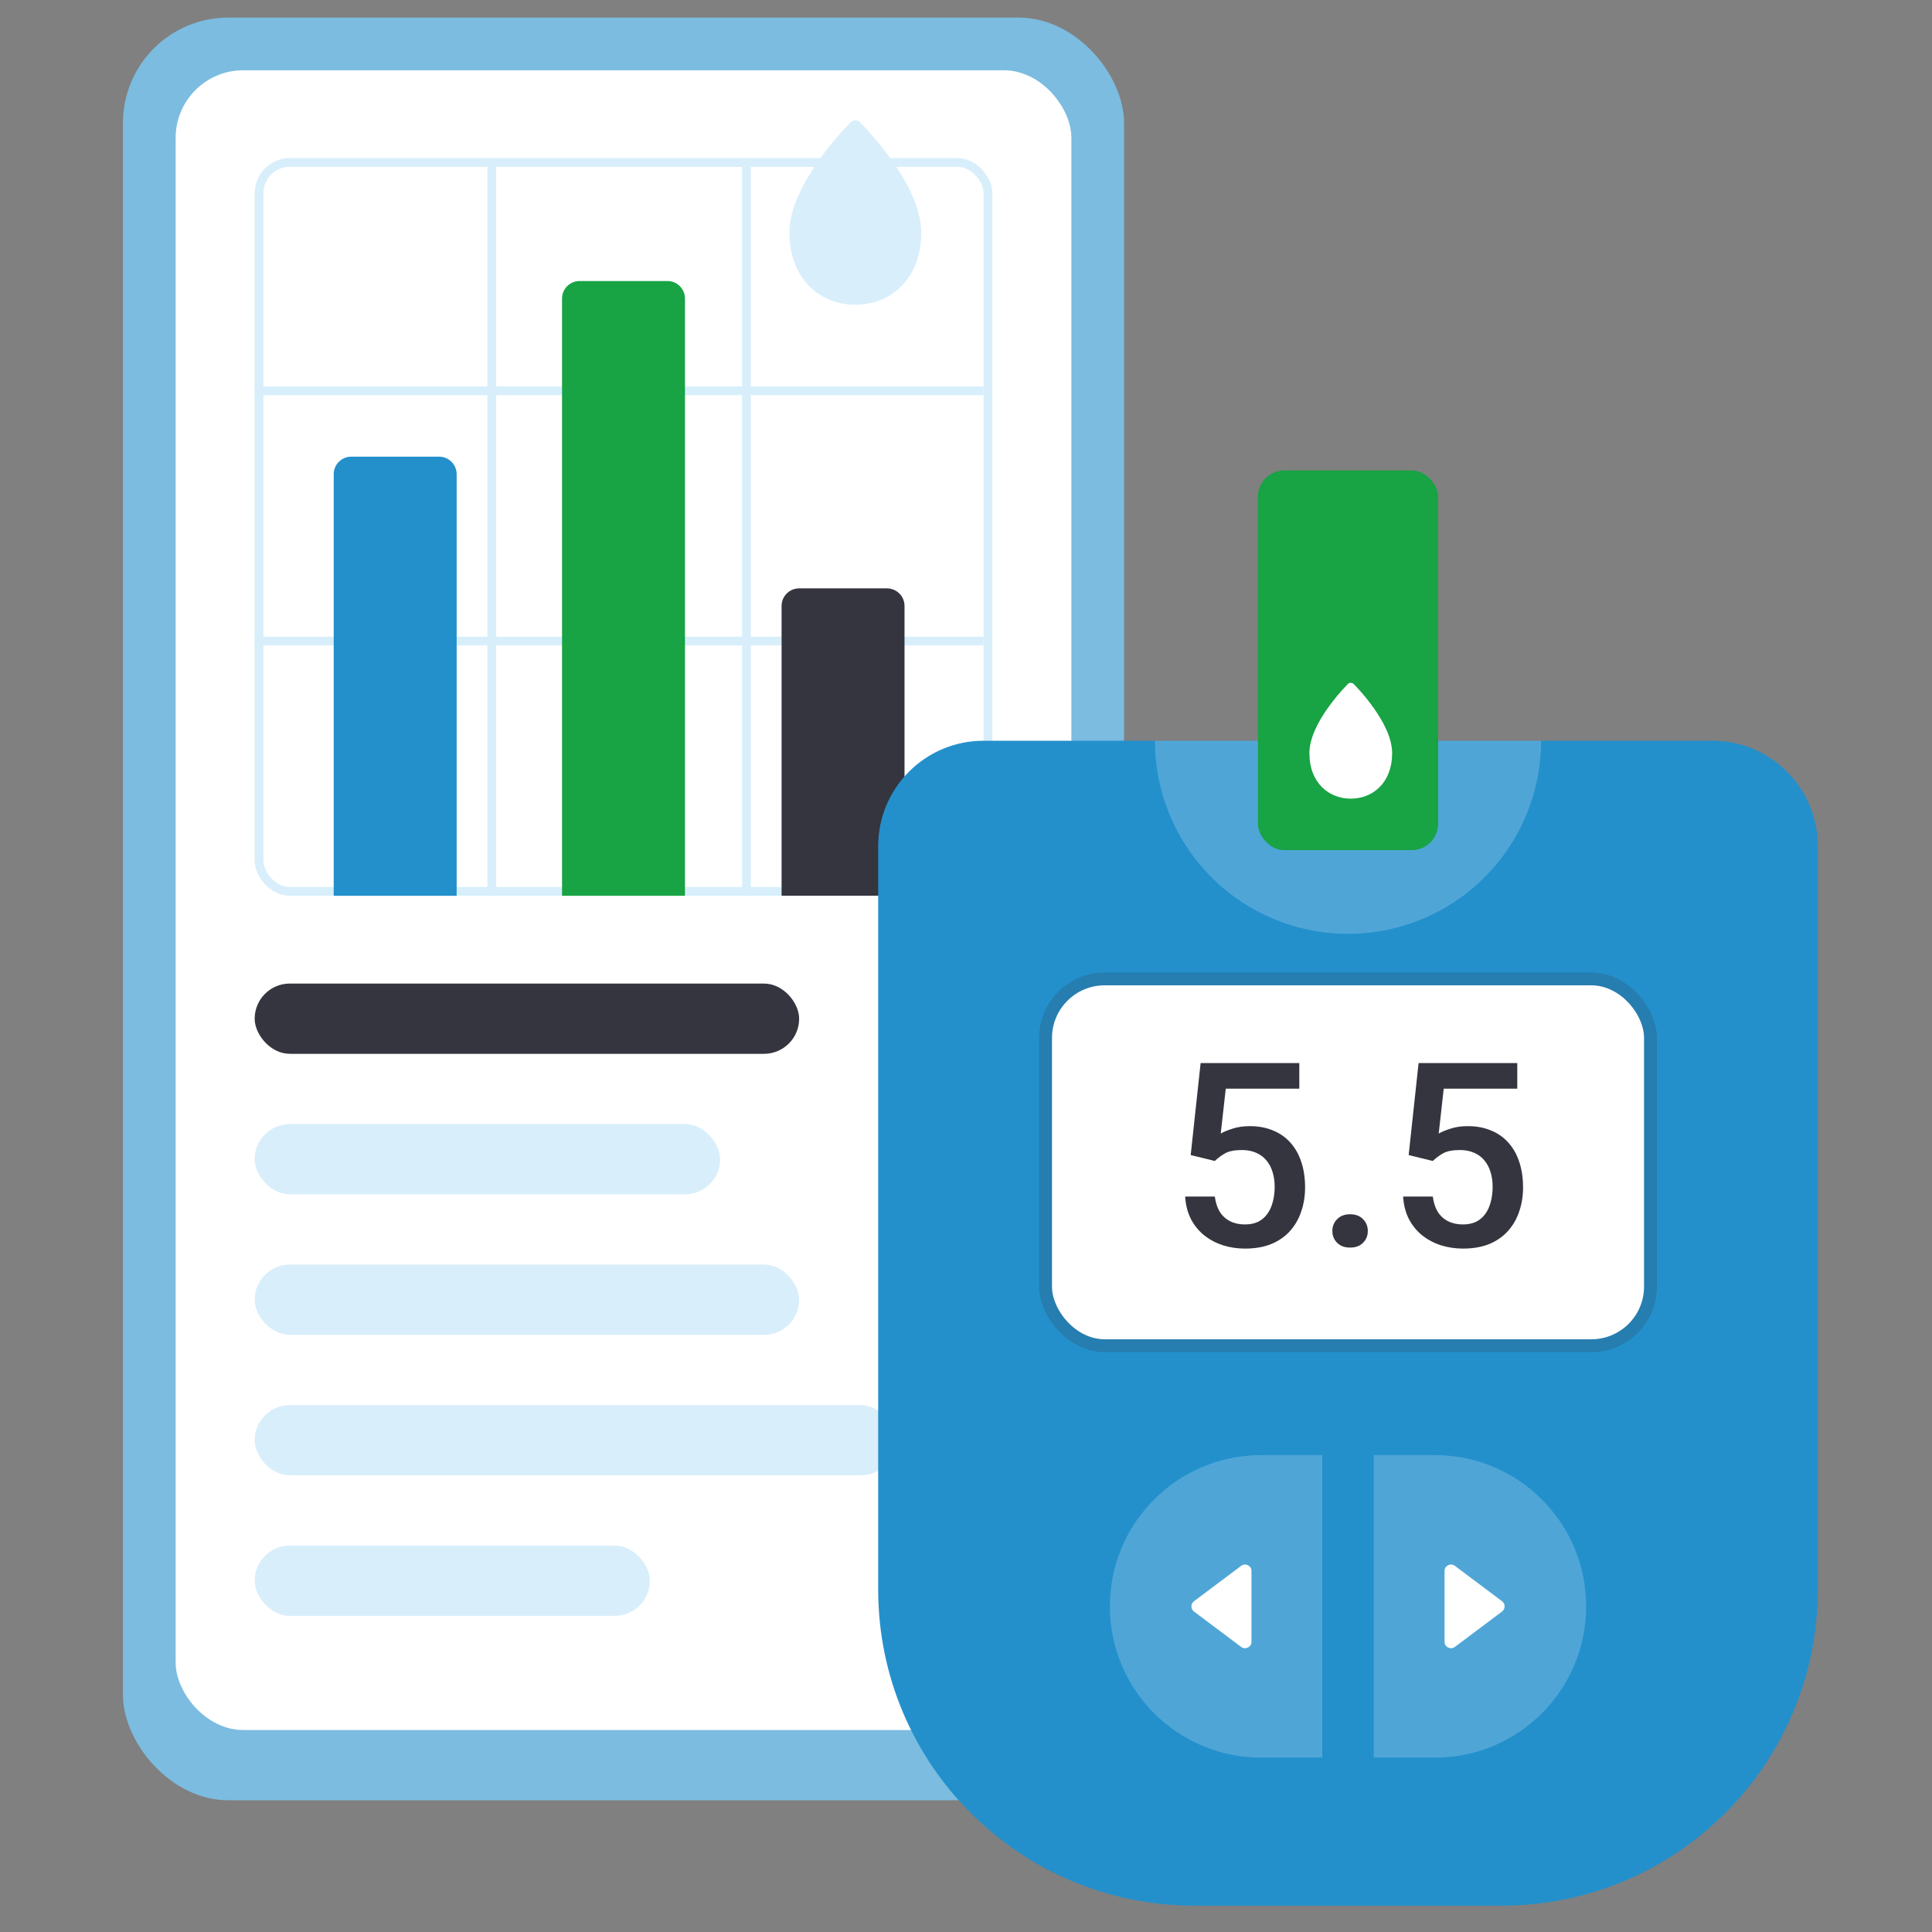 <svg width="200" height="200" viewBox="0 0 200 200" fill="none" xmlns="http://www.w3.org/2000/svg">
<rect x="0" y="0" width="200" height="200" fill="#808080" stroke="none"/>
<rect x="12.727" y="1.818" width="103.636" height="184.545" rx="10.909" fill="#7BBCE0"/>
<rect x="18.182" y="7.273" width="92.727" height="171.818" rx="7" fill="white"/>
<rect x="26.818" y="16.818" width="75.455" height="75.455" rx="3.182" fill="white" stroke="#D8EFFB" stroke-width="0.909"/>
<path d="M26.364 40.455H101.818" stroke="#D8EFFB" stroke-width="0.909"/>
<path d="M50.909 92.728L50.909 17.273" stroke="#D8EFFB" stroke-width="0.909"/>
<path d="M26.364 66.364H101.818" stroke="#D8EFFB" stroke-width="0.909"/>
<path d="M77.273 92.728L77.273 17.273" stroke="#D8EFFB" stroke-width="0.909"/>
<path d="M34.545 49.091C34.545 48.087 35.359 47.273 36.364 47.273H45.455C46.459 47.273 47.273 48.087 47.273 49.091V92.728H34.545V49.091Z" fill="#2390CC"/>
<path d="M58.182 30.91C58.182 29.905 58.996 29.091 60 29.091H69.091C70.095 29.091 70.909 29.905 70.909 30.91V92.728H58.182V30.91Z" fill="#18A344"/>
<path d="M80.909 62.727C80.909 61.723 81.723 60.909 82.727 60.909H91.818C92.822 60.909 93.636 61.723 93.636 62.727V92.727H80.909V62.727Z" fill="#34353E"/>
<path d="M88.063 12.655C88.126 12.591 88.201 12.541 88.284 12.507C88.367 12.472 88.456 12.455 88.545 12.455C88.635 12.455 88.724 12.472 88.807 12.507C88.89 12.541 88.965 12.591 89.028 12.655C89.384 13.012 90.948 14.632 92.428 16.75C93.887 18.837 95.364 21.544 95.364 24.046C95.364 26.473 94.577 28.362 93.296 29.643C92.021 30.921 90.306 31.546 88.545 31.546C86.785 31.546 85.07 30.921 83.794 29.643C82.514 28.362 81.727 26.474 81.727 24.046C81.727 21.544 83.204 18.837 84.663 16.751C85.685 15.297 86.822 13.927 88.063 12.655Z" fill="#D8EEFB"/>
<rect x="26.364" y="101.818" width="56.364" height="7.273" rx="3.636" fill="#34353E"/>
<rect x="26.364" y="116.364" width="48.182" height="7.273" rx="3.636" fill="#D8EEFB"/>
<rect x="26.364" y="130.909" width="56.364" height="7.273" rx="3.636" fill="#D8EEFB"/>
<rect x="26.364" y="145.455" width="66.364" height="7.273" rx="3.636" fill="#D8EEFB"/>
<rect x="26.364" y="160" width="40.909" height="7.273" rx="3.636" fill="#D8EEFB"/>
<path d="M90.909 87.591C90.909 81.566 95.793 76.682 101.818 76.682H177.273C183.298 76.682 188.182 81.566 188.182 87.591V164.546C188.182 182.621 173.529 197.273 155.455 197.273H123.636C105.562 197.273 90.909 182.621 90.909 164.546V87.591Z" fill="#2390CC"/>
<rect x="108.898" y="101.999" width="61.295" height="36.644" rx="5.455" fill="white"/>
<rect x="108.232" y="101.333" width="62.628" height="37.976" rx="6.121" stroke="#34353E" stroke-opacity="0.2" stroke-width="1.333"/>
<path d="M125.759 120.183L123.26 119.571L124.288 110.046H134.503V112.701H126.891L126.37 117.346C126.665 117.173 127.073 117.004 127.593 116.839C128.114 116.665 128.708 116.579 129.376 116.579C130.27 116.579 131.068 116.726 131.77 117.021C132.482 117.307 133.085 117.728 133.579 118.283C134.074 118.83 134.451 119.498 134.711 120.287C134.972 121.068 135.102 121.948 135.102 122.929C135.102 123.805 134.972 124.625 134.711 125.388C134.46 126.152 134.078 126.824 133.566 127.405C133.054 127.986 132.408 128.442 131.627 128.771C130.855 129.092 129.94 129.253 128.882 129.253C128.092 129.253 127.333 129.14 126.604 128.915C125.884 128.68 125.238 128.338 124.666 127.887C124.093 127.427 123.633 126.863 123.286 126.195C122.939 125.518 122.74 124.742 122.688 123.866H125.759C125.837 124.482 126.006 125.006 126.266 125.44C126.535 125.865 126.891 126.191 127.333 126.416C127.776 126.642 128.287 126.754 128.869 126.754C129.398 126.754 129.853 126.663 130.235 126.481C130.617 126.29 130.933 126.021 131.185 125.674C131.445 125.319 131.636 124.902 131.757 124.425C131.888 123.948 131.953 123.419 131.953 122.838C131.953 122.282 131.879 121.775 131.731 121.315C131.593 120.855 131.38 120.456 131.094 120.118C130.816 119.78 130.465 119.519 130.04 119.337C129.615 119.146 129.125 119.051 128.569 119.051C127.823 119.051 127.251 119.159 126.852 119.376C126.461 119.593 126.097 119.862 125.759 120.183ZM137.925 127.431C137.925 126.945 138.09 126.538 138.42 126.208C138.75 125.87 139.196 125.7 139.76 125.7C140.333 125.7 140.78 125.87 141.101 126.208C141.43 126.538 141.595 126.945 141.595 127.431C141.595 127.917 141.43 128.325 141.101 128.654C140.78 128.984 140.333 129.149 139.76 129.149C139.196 129.149 138.75 128.984 138.42 128.654C138.09 128.325 137.925 127.917 137.925 127.431ZM148.323 120.183L145.824 119.571L146.852 110.046H157.067V112.701H149.455L148.934 117.346C149.229 117.173 149.637 117.004 150.157 116.839C150.678 116.665 151.272 116.579 151.94 116.579C152.834 116.579 153.632 116.726 154.335 117.021C155.046 117.307 155.649 117.728 156.143 118.283C156.638 118.83 157.015 119.498 157.275 120.287C157.536 121.068 157.666 121.948 157.666 122.929C157.666 123.805 157.536 124.625 157.275 125.388C157.024 126.152 156.642 126.824 156.13 127.405C155.618 127.986 154.972 128.442 154.191 128.771C153.419 129.092 152.504 129.253 151.446 129.253C150.656 129.253 149.897 129.14 149.168 128.915C148.448 128.68 147.802 128.338 147.23 127.887C146.657 127.427 146.197 126.863 145.85 126.195C145.503 125.518 145.304 124.742 145.252 123.866H148.323C148.401 124.482 148.57 125.006 148.83 125.44C149.099 125.865 149.455 126.191 149.897 126.416C150.34 126.642 150.851 126.754 151.433 126.754C151.962 126.754 152.417 126.663 152.799 126.481C153.181 126.29 153.497 126.021 153.749 125.674C154.009 125.319 154.2 124.902 154.322 124.425C154.452 123.948 154.517 123.419 154.517 122.838C154.517 122.282 154.443 121.775 154.295 121.315C154.157 120.855 153.944 120.456 153.658 120.118C153.38 119.78 153.029 119.519 152.604 119.337C152.179 119.146 151.689 119.051 151.133 119.051C150.387 119.051 149.815 119.159 149.416 119.376C149.025 119.593 148.661 119.862 148.323 120.183Z" fill="#34353E"/>
<path d="M119.558 76.681C119.558 81.982 121.664 87.066 125.412 90.815C129.161 94.563 134.244 96.669 139.546 96.669C144.847 96.669 149.93 94.563 153.679 90.815C157.427 87.066 159.533 81.982 159.533 76.681L119.558 76.681Z" fill="white" fill-opacity="0.2"/>
<rect x="130.218" y="48.699" width="18.655" height="39.309" rx="2.727" fill="#18A344"/>
<path d="M139.528 70.81C139.567 70.77 139.615 70.739 139.667 70.717C139.719 70.696 139.774 70.685 139.831 70.685C139.887 70.685 139.943 70.696 139.995 70.717C140.047 70.739 140.094 70.77 140.134 70.81C140.358 71.035 141.34 72.052 142.269 73.383C143.186 74.694 144.114 76.394 144.114 77.966C144.114 79.491 143.619 80.677 142.815 81.482C142.014 82.285 140.937 82.677 139.831 82.677C138.725 82.677 137.647 82.285 136.847 81.482C136.042 80.677 135.548 79.492 135.548 77.966C135.548 76.394 136.476 74.694 137.392 73.383C138.034 72.47 138.748 71.609 139.528 70.81Z" fill="white"/>
<path d="M114.894 166.292C114.894 157.645 121.904 150.635 130.551 150.635H136.88V181.949H130.551C121.904 181.949 114.894 174.939 114.894 166.292Z" fill="white" fill-opacity="0.2"/>
<path d="M164.197 166.292C164.197 174.939 157.187 181.949 148.54 181.949L142.21 181.949L142.21 150.635L148.54 150.635C157.187 150.635 164.197 157.645 164.197 166.292Z" fill="white" fill-opacity="0.2"/>
<path d="M123.6 166.825C123.245 166.558 123.245 166.025 123.6 165.759L128.486 162.094C128.925 161.765 129.552 162.078 129.552 162.627L129.552 169.956C129.552 170.505 128.925 170.818 128.486 170.489L123.6 166.825Z" fill="white"/>
<path d="M155.491 165.759C155.846 166.025 155.846 166.558 155.491 166.825L150.605 170.489C150.166 170.819 149.539 170.505 149.539 169.956L149.539 162.627C149.539 162.078 150.166 161.765 150.605 162.094L155.491 165.759Z" fill="white"/>
</svg>
